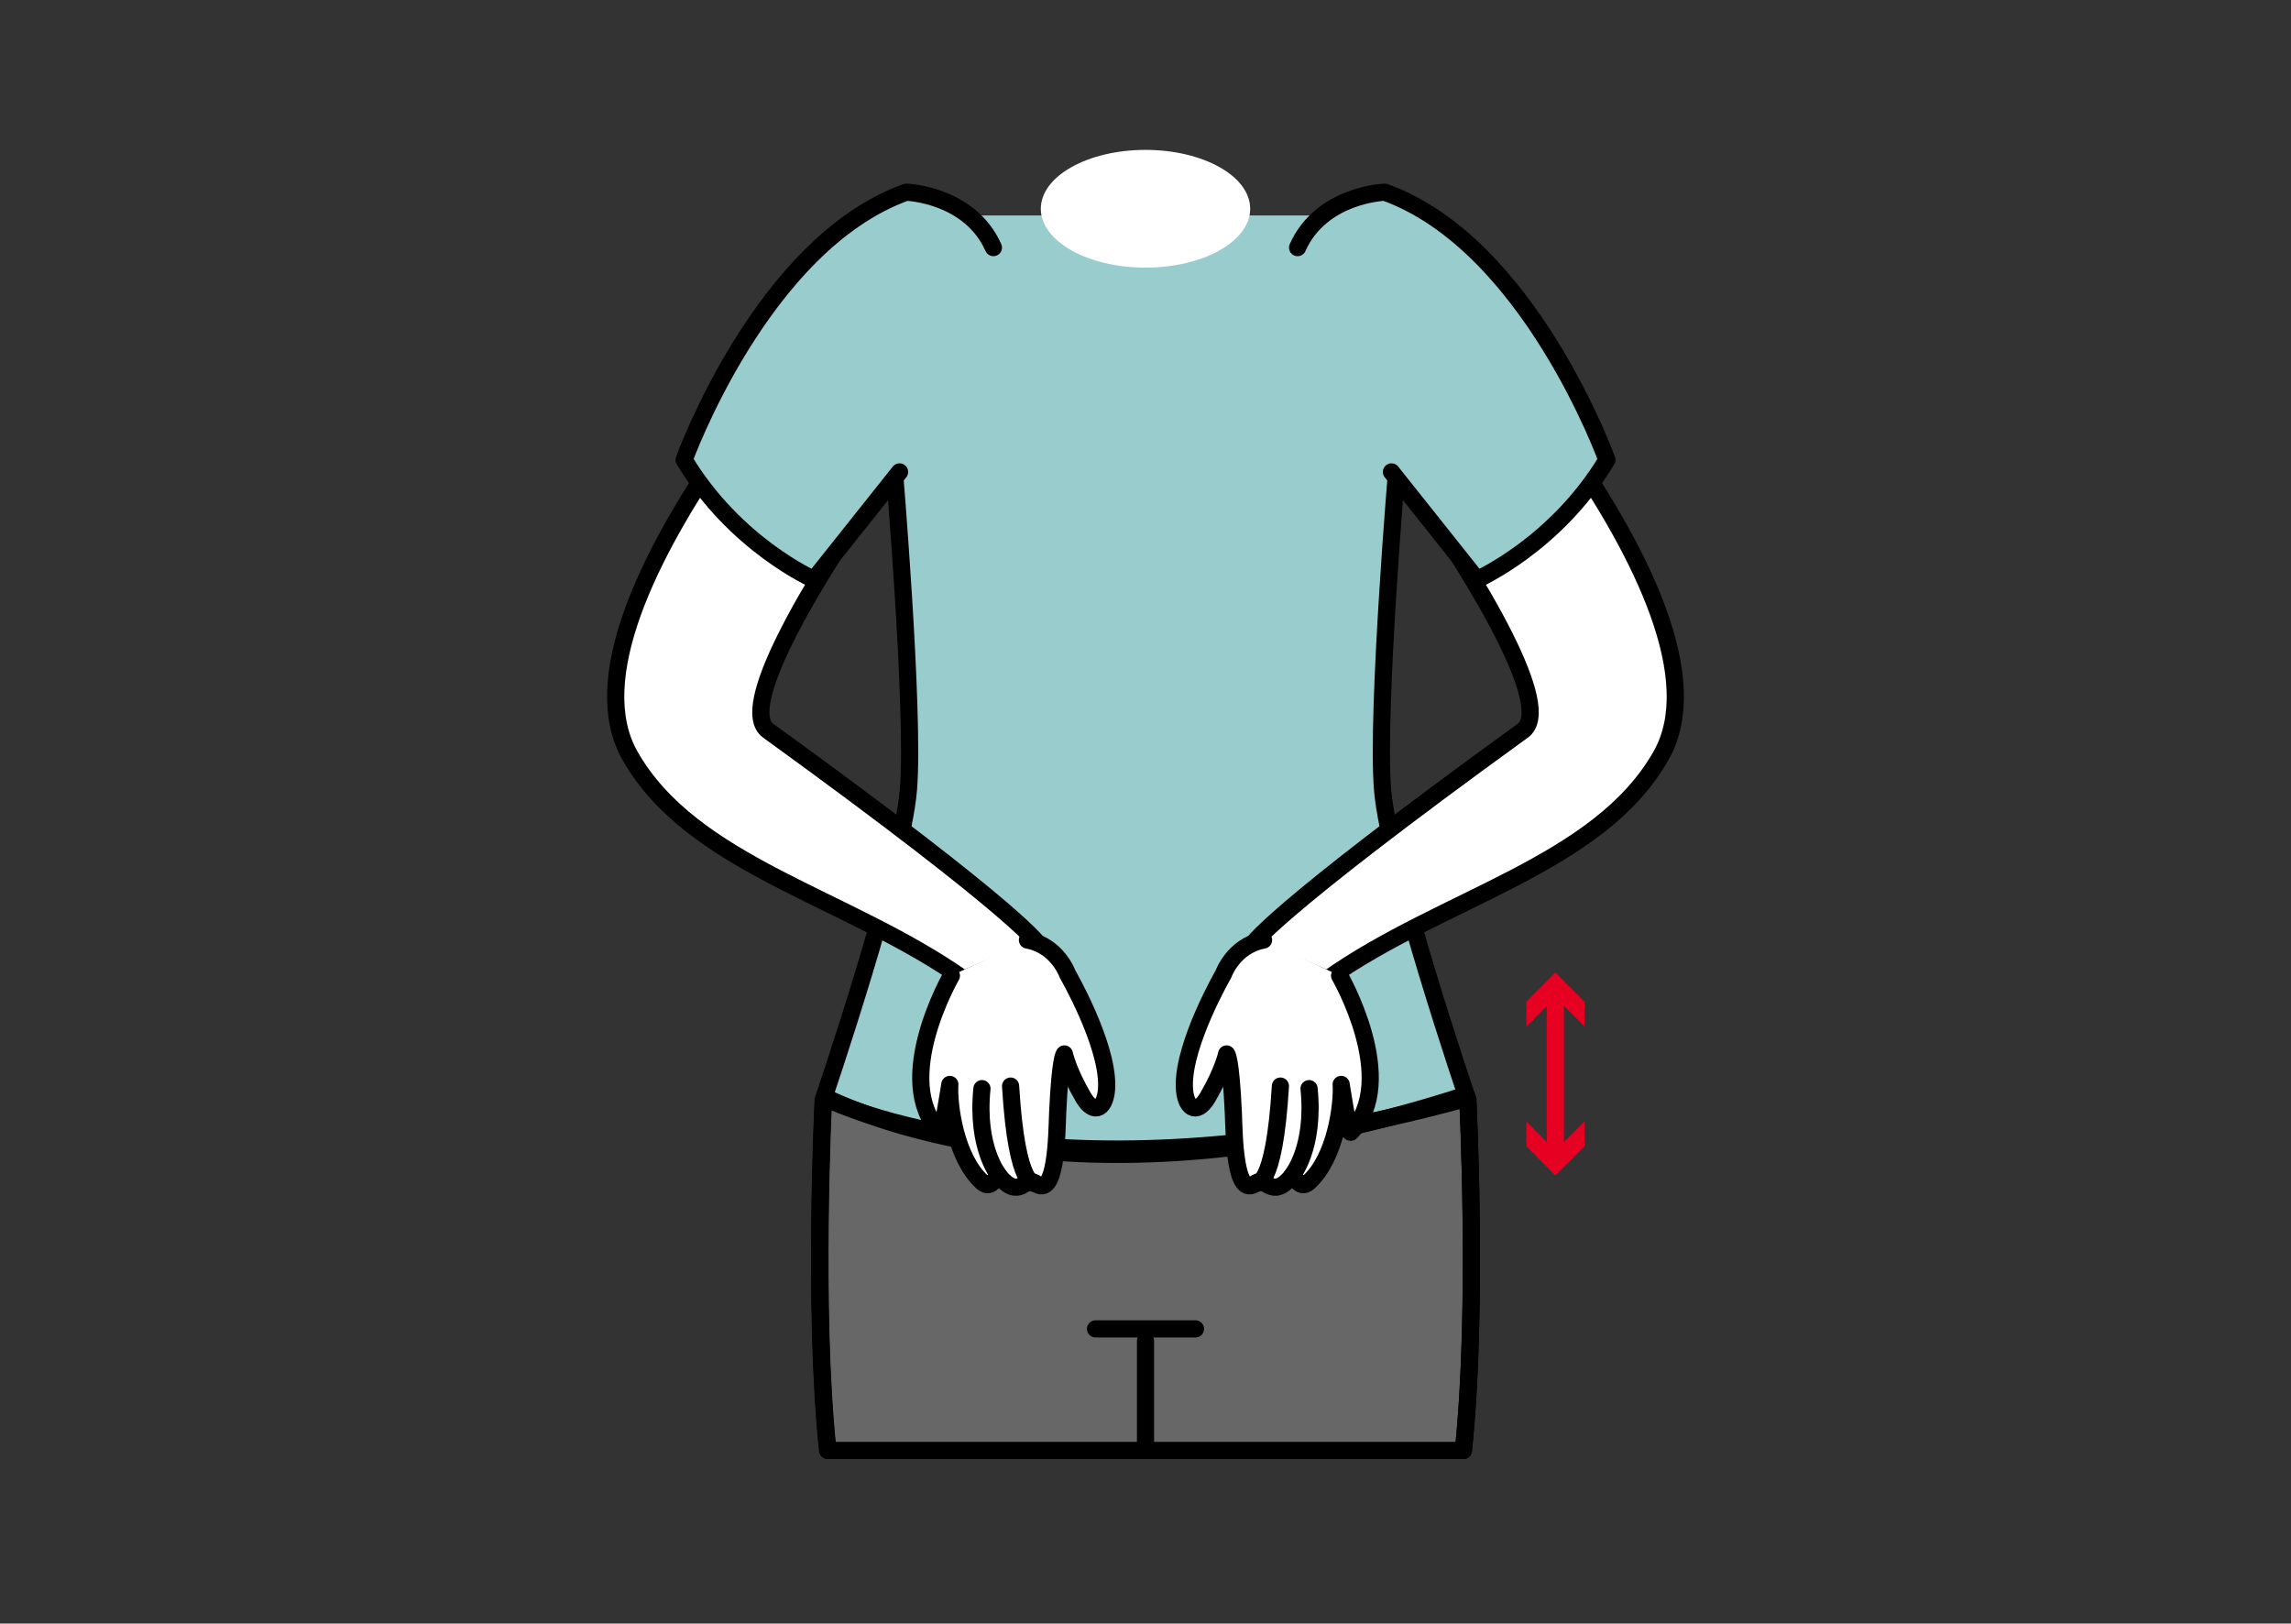 <?xml version="1.0" encoding="UTF-8"?>
<svg xmlns="http://www.w3.org/2000/svg" version="1.1" viewBox="0 0 720 510.2">
  <rect x="0" y="0" width="720" height="510.2" fill="#333333" stroke="none"/>
  <defs>
    <style>
      .cls-1, .cls-2 {
        fill: none;
      }

      .cls-1, .cls-2, .cls-3, .cls-4 {
        stroke-linecap: round;
        stroke-linejoin: round;
        stroke-width: 5.4px;
      }

      .cls-1, .cls-3, .cls-4 {
        stroke: #000;
      }

      .cls-2 {
        stroke: #e60022;
      }

      .cls-5 {
        fill: #9cc;
      }

      .cls-3, .cls-6 {
        fill: #fff;
      }

      .cls-4 {
        fill: #686767;
      }

      .cls-7 {
        fill: #e60022;
      }
    </style>
  </defs>
  <!-- Generator: Adobe Illustrator 28.6.0, SVG Export Plug-In . SVG Version: 1.2.0 Build 709)  -->
  <g>
    <g id="_レイヤー_1" data-name="レイヤー_1">
      <g id="_レイヤー_2" data-name="レイヤー_2">
        <g>
          <path class="cls-5" d="M460.8,344.1c-3.5-10.4-24.4-73.4-26.3-96-2-24.7,4.7-103.5,4.7-103.5l-26.2-76.9h-110.5l-21.7,76.9s6.7,78.8,4.7,103.5c-1.9,23.1-23.6,88.2-26.5,96.6,21.1,10,91.1,35.4,201.8-.6Z"/>
          <path class="cls-4" d="M460.8,344.1c-110.7,36-180.7,10.6-201.7.6-.2.6-.3.9-.3.9,0,0-3.3,66.1,1.4,110.2h199.7c4.7-44.1,1.4-110.2,1.4-110.2,0,0-.2-.5-.5-1.5Z"/>
          <path class="cls-1" d="M260,345.4s71.5,35.3,200,0"/>
          <g>
            <path class="cls-1" d="M439.2,144.6s-6.7,78.8-4.7,103.5,26.8,97.5,26.8,97.5c0,0,3.3,66.1-1.4,110.2"/>
            <path class="cls-1" d="M280.8,144.6s6.7,78.8,4.7,103.5-26.8,97.5-26.8,97.5c0,0-3.3,66.1,1.4,110.2"/>
          </g>
          <ellipse class="cls-6" cx="360" cy="65.6" rx="32.9" ry="18.5"/>
          <g>
            <path class="cls-3" d="M442.8,79.4s106.6,110,79.2,158.1c-19.6,34.5-68.2,44.3-104.9,70.2l-23.8-10.5s4.2-8.9,85.3-67.6c9.5-6.9-12-44.5-37.7-80.9"/>
            <path class="cls-5" d="M437.2,148.4l26.9,33.8s24.9-10.9,40.8-37.6c0,0-24.4-67.8-69.8-84.1,0,0-19.9.5-27.4,17.4"/>
            <path class="cls-1" d="M407.8,77.8c7.5-16.8,27.4-17.4,27.4-17.4,45.4,16.3,69.8,84.1,69.8,84.1-16,26.7-40.8,37.6-40.8,37.6l-26.9-33.8"/>
            <path class="cls-3" d="M277.2,79.4s-106.6,110-79.2,158.1c19.6,34.5,68.2,44.3,104.9,70.2l23.8-10.5s-4.2-8.9-85.3-67.6c-9.5-6.9,12-44.5,37.7-80.9"/>
            <path class="cls-5" d="M282.8,148.4l-26.9,33.8s-24.9-10.9-40.8-37.6c0,0,24.4-67.8,69.8-84.1,0,0,19.9.5,27.4,17.4"/>
            <path class="cls-1" d="M312.2,77.8c-7.5-16.8-27.4-17.4-27.4-17.4-45.4,16.3-69.8,84.1-69.8,84.1,16,26.7,40.8,37.6,40.8,37.6l26.9-33.8"/>
            <g>
              <path class="cls-3" d="M421,306.6s19.1,33,3.5,49.2c-.6.7-3.2-16.2-3-15,.4,6.2-1.7,23-10.2,30.7-3.1,2.8-4.5-2.8-5.3-1.9-6.6,7.8-8.1-.3-11.3,2.2-6.7,5.2-6.8-14.9-7.1-22.2-.8-17.6-2.1-18.4-2.1-18.4,0,0-1.1,5.3-6,13.7-3.5,5.9-7.2,3.3-7.3-3.7-.2-13.5,12.3-35.1,12.3-35.1,0,0,3.1-8.9,12.6-10.7"/>
              <path class="cls-3" d="M394.6,371.8s5.8,2.8,7.8-30.5"/>
              <path class="cls-3" d="M411.4,342.1c1.9,18.7-5.3,27.2-5.3,27.2"/>
            </g>
            <g>
              <path class="cls-3" d="M299,306.6s-19.1,33-3.5,49.2c.6.7,3.2-16.2,3-15-.4,6.2,1.7,23,10.2,30.7,3.1,2.8,4.5-2.8,5.3-1.9,6.6,7.8,8.1-.3,11.3,2.2,6.7,5.2,6.8-14.9,7.1-22.2.8-17.6,2.1-18.4,2.1-18.4,0,0,1.1,5.3,6,13.7,3.5,5.9,7.2,3.3,7.3-3.7.2-13.5-12.3-35.1-12.3-35.1,0,0-3.1-8.9-12.6-10.7"/>
              <path class="cls-3" d="M325.4,371.8s-5.8,2.8-7.8-30.5"/>
              <path class="cls-3" d="M308.6,342.1c-1.9,18.7,5.3,27.2,5.3,27.2"/>
            </g>
          </g>
          <line class="cls-1" x1="360" y1="454.7" x2="360" y2="421.4"/>
          <line class="cls-1" x1="344.3" y1="417.6" x2="375.7" y2="417.6"/>
          <g>
            <line class="cls-2" x1="488.8" y1="311.8" x2="488.8" y2="363.2"/>
            <polygon class="cls-7" points="479.7 322.6 488.8 313.4 498 322.6 498 314.8 488.8 305.6 479.7 314.8 479.7 322.6"/>
            <polygon class="cls-7" points="479.7 352.4 488.8 361.6 498 352.4 498 360.2 488.8 369.4 479.7 360.2 479.7 352.4"/>
          </g>
        </g>
      </g>
    </g>
  </g>
</svg>